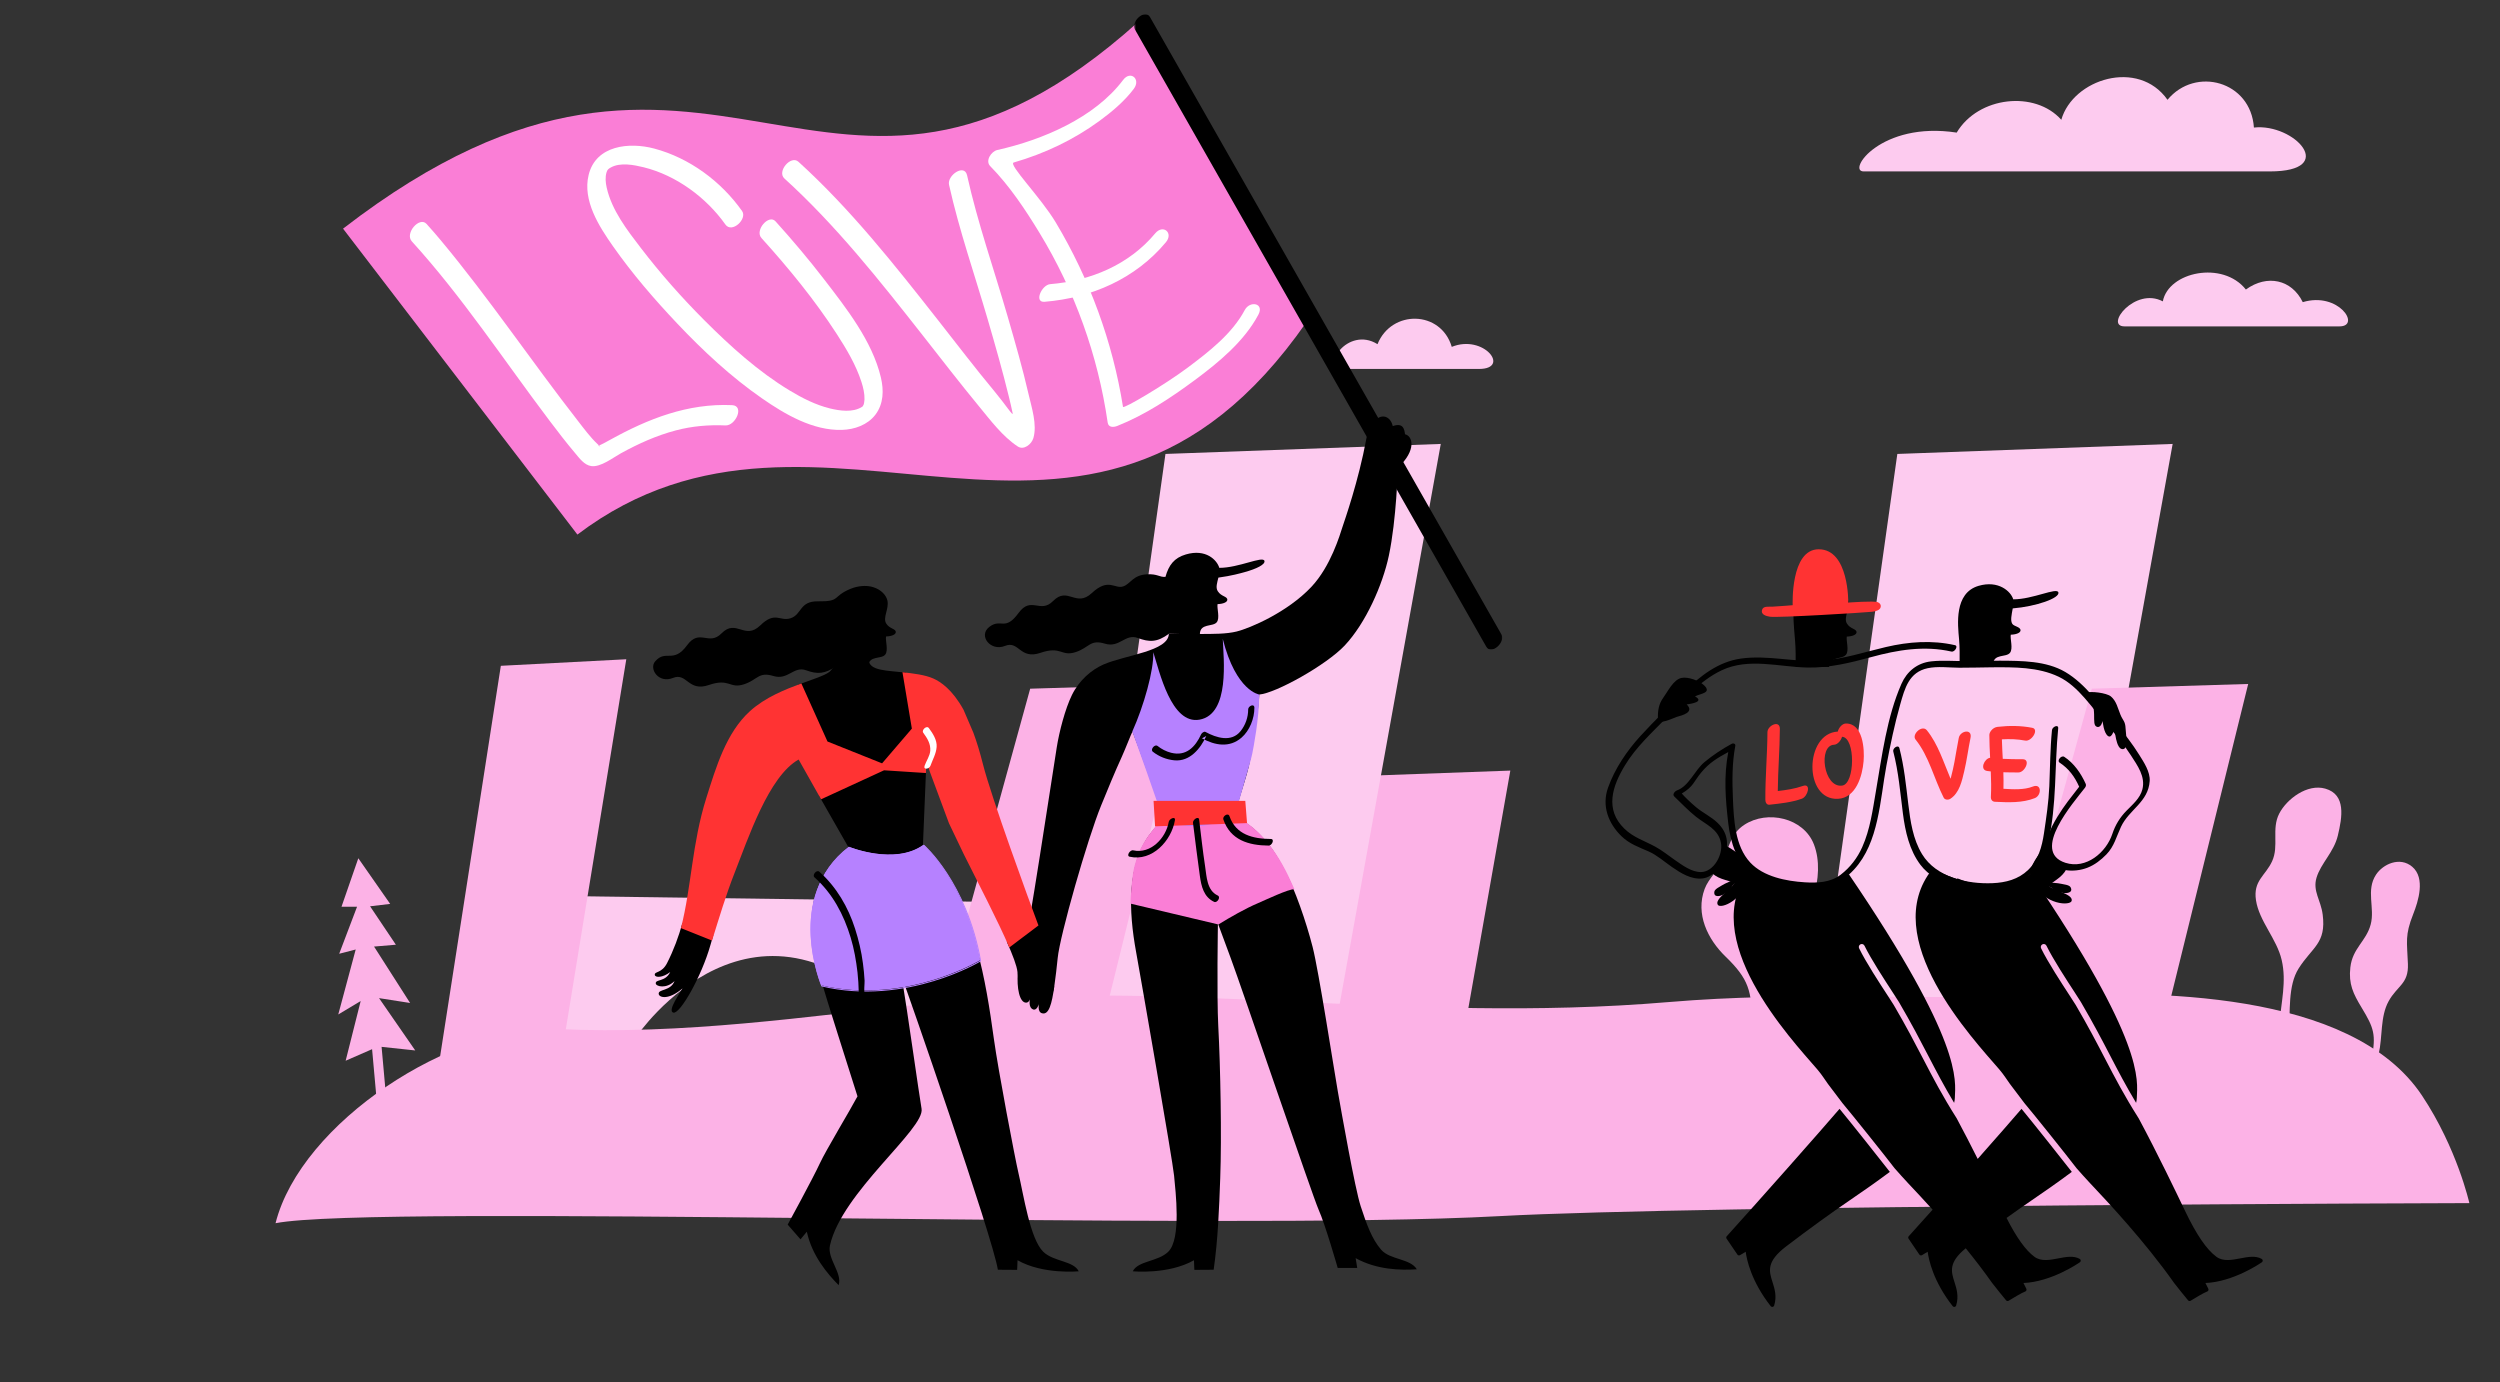 <svg viewBox="-115.8 63.833 1259.325 696.364" fill="none" xmlns="http://www.w3.org/2000/svg" xmlns:xlink="http://www.w3.org/1999/xlink" overflow="visible" width="1259.325px" height="696.364px"><rect x="-115.8" y="63.833" width="1259.325" height="696.364" fill="#333333" stroke="none"/><g id="Master/Scene/United"><g id="Background" transform="translate(29 47) scale(1 1)"><g id="Background/Pink"><g id="Group 31"><path id="Fill 1" fill-rule="evenodd" clip-rule="evenodd" d="M520 532L594.079 529.058L616 405L534.646 407.947L520 532Z" fill="#FCB2E6"/><g id="Group 30"><path id="Fill 2" fill-rule="evenodd" clip-rule="evenodd" d="M737.733 532.695C737.733 516.053 736.104 509.996 724.381 498.659C715.435 490.005 709.16 477.251 713.888 464.597C715.862 459.312 720.806 455.14 723.218 449.92C726.333 443.181 727.113 436.744 733.843 432.323C745.414 424.72 763.735 428.728 768.928 442.183C775.194 458.423 766.155 480.783 756.138 493.822C751.862 499.384 745.436 503.832 743.32 510.428C741.91 514.822 743.15 532.695 743.15 532.695" fill="#FCB2E6"/><path id="Fill 4" fill-rule="evenodd" clip-rule="evenodd" d="M136.872 540.011L176.02 538.706C176.02 538.706 236.201 449.662 313.123 536.317L351.225 536.137L345.786 471.034L137.74 468.173L136.872 540.011Z" fill="#FDCBEF"/><path id="Fill 6" fill-rule="evenodd" clip-rule="evenodd" d="M35.693 449.161L27.222 473.592L35.06 473.581L26.059 497.274L34.379 495.121L25.591 527.85L36.883 521.095L29.314 551.156L42.63 545.337L45.617 578.548L50.465 578.115L47.418 544.163L64.372 545.975L46.134 519.62L61.782 522.066L43.623 493.646L54.612 492.716L41.62 473.357L51.738 472.153L35.693 449.161Z" fill="#FCB2E6"/><path id="Fill 8" fill-rule="evenodd" clip-rule="evenodd" d="M998.518 103.183C1033.48 103.183 1010.89 78.818 990.562 81.088C989.018 57.678 961.051 50.154 947.037 67.103C932.333 46.239 899.389 56.6 893.541 77.182C880.389 62.331 851.776 65.278 840.842 83.627C802.592 77.743 785.38 103.183 793.982 103.183H998.518Z" fill="#FDCBEF"/><path id="Fill 10" fill-rule="evenodd" clip-rule="evenodd" d="M925.377 181.24C915.141 181.24 930.598 161.203 944.675 168.642C947.533 153.726 974.854 147.972 986.517 162.677C997.21 154.902 1009.61 157.616 1015.17 169.036C1033.21 163.597 1044.7 181.24 1033.67 181.24H925.377Z" fill="#FDCBEF"/><path id="Fill 12" fill-rule="evenodd" clip-rule="evenodd" d="M766.97 557.815L893.254 552.775L949.632 240.456L810.941 245.496L766.97 557.815Z" fill="#FDCBEF"/><path id="Fill 14" fill-rule="evenodd" clip-rule="evenodd" d="M398.302 557.815L524.586 552.775L580.962 240.456L442.274 245.496L398.302 557.815Z" fill="#FDCBEF"/><path id="Fill 16" fill-rule="evenodd" clip-rule="evenodd" d="M863.519 528.399L908.887 363.75L987.681 361.367L945.894 530.782L863.519 528.399Z" fill="#FCB2E6"/><path id="Fill 18" fill-rule="evenodd" clip-rule="evenodd" d="M328.769 528.399L374.137 363.75L452.931 361.367L411.144 530.782L328.769 528.399Z" fill="#FCB2E6"/><path id="Fill 20" fill-rule="evenodd" clip-rule="evenodd" d="M75.027 561.01L107.487 352.219L170.68 348.919L135.964 561.369L75.027 561.01Z" fill="#FCB2E6"/><path id="Fill 22" fill-rule="evenodd" clip-rule="evenodd" d="M1003.45 532.599C1004.24 521.516 1007.1 511.434 1004.55 500.409C1002.09 489.778 993.198 480.842 991.605 470.32C990.107 460.419 996.322 458.069 999.722 450.685C1003.31 442.904 999.3 434.461 1003.31 426.664C1007.08 419.335 1017.45 411.48 1026.55 414.098C1037.02 417.111 1035.07 428.385 1032.83 437.774C1030.84 446.067 1024.28 451.725 1022.11 458.928C1020.07 465.727 1024.26 470.129 1025.21 477.556C1027.07 492.122 1019.94 493.838 1013.07 504.718C1007.63 513.33 1008.9 526.487 1008.22 536.944" fill="#FCB2E6"/><path id="Fill 24" fill-rule="evenodd" clip-rule="evenodd" d="M1053.4 547.796C1055.47 539.055 1054.08 528.987 1058.46 521.11C1062.78 513.335 1068.52 512.454 1068.14 502.457C1067.71 491.095 1066.55 488.056 1070.8 477.32C1073.37 470.839 1077.05 459.132 1070.31 453.442C1064.07 448.156 1055.57 452.131 1052.1 457.384C1046.85 465.299 1051.62 474.174 1049.38 482.527C1047.11 491.032 1040.25 494.403 1039.14 504.129C1038.18 512.503 1040.6 517.439 1044.8 524.38C1051.02 534.667 1052.21 537.969 1049.82 550.318C1049.82 551.024 1050.63 550.19 1051.85 550.581" fill="#FCB2E6"/><path id="Fill 26" fill-rule="evenodd" clip-rule="evenodd" d="M600.183 202.686C616.379 202.686 602.578 185.015 586.498 191.56C581.009 173.068 556.154 172.71 549.091 190.205C534.023 180.797 519.65 202.686 532.654 202.686H600.183Z" fill="#FDCBEF"/><path id="Fill 28" fill-rule="evenodd" clip-rule="evenodd" d="M-6 633C6.776 582.365 82.874 532.633 136.009 535.183C198.936 538.208 261.501 528.915 322.515 522.354C443.789 509.315 562.514 532.863 695.746 521.605C761.367 516.064 818.991 520.836 885.554 518.234C937.21 516.209 1039.43 514.781 1075.29 568.771C1092.99 595.41 1099.09 622.875 1099.09 622.875C1099.09 622.875 711.359 623.895 610.291 629.446C470.533 637.126 43.537 623.252 -6 633" fill="#FCB2E6"/></g></g></g></g><g id="Master/Character/Couple Standing" transform="translate(-77 47) scale(1 1)"><g id="Master/Character/Couple Standing"><g id="Couple Pose" transform="translate(-35 38) scale(1 1)"><g id="Couple Pose/Raising Love Flag"><g id="Group 54"><path id="Fill 3" fill-rule="evenodd" clip-rule="evenodd" d="M503.346 453.179C506.364 459.96 508.436 465.439 508.721 468.368C509.213 473.438 511.771 473.078 512.462 478.107C513.4 484.919 527.7 470.164 525.973 464.946C525.309 462.94 522.067 453.867 517.802 441.856L503.346 453.179Z" fill="black"/><path id="Fill 5" fill-rule="evenodd" clip-rule="evenodd" d="M339.959 443.803C338.06 450.596 335.592 457.373 332.198 464.015C329.521 469.252 325.764 468.034 326.041 469.936C326.243 471.332 329.971 471.474 333.808 468.465C331.355 473.654 326.191 471.93 326.539 474.303C326.755 475.782 331.857 477.055 335.986 473.028C333.975 478.233 327.729 476.955 328.004 479.482C328.213 481.409 333.025 482.693 340.006 476.724C338.969 478.729 332.085 488.199 335.42 488.93C338.802 489.671 349.579 470.745 354.069 454.873C354.548 453.181 355.027 451.523 355.508 449.896L339.959 443.803Z" fill="black"/><path id="Fill 7" fill-rule="evenodd" clip-rule="evenodd" d="M417.009 310.138C417.009 313.035 416.23 315.252 413.901 317.357C411.032 319.441 404.437 321.384 398.165 323.745L399.567 326.69L416.567 370.69L412.234 376.356L408.74 379.617C416.034 392.458 423.432 405.354 423.432 405.354C409.528 417.854 398.508 432.268 409.846 472.521C413.367 485.022 422.514 513.021 428.143 531.09C424.863 537.335 412.151 558.403 409.18 564.854C405.684 572.442 392.975 595.711 392.975 595.711L399.44 603.12L402.625 599.292C405.238 611.32 412.883 620.367 418.647 626.206C420.666 620.254 412.805 612.825 414.268 606.22C420.18 579.521 462.19 547.433 460.422 537.354C459.207 530.43 453.26 487.931 450.408 470.855C452.387 475.433 496.666 603.24 498.848 618.438L508.569 618.506L508.768 613.647C521.572 620.958 539.586 619.226 539.586 619.226C536.947 613.855 526.865 614.438 521.697 609.354C515.061 602.825 511.848 580.854 509.18 569.521C507.533 562.523 499.039 518.089 496.848 502.187C492.848 473.187 487.119 437.104 466.77 411.496C464.604 408.77 462.944 407.191 461.119 404.354L462.626 367.992L459.234 364.356L454.567 324.69L452.634 317.662C443.288 316.574 433.837 316.848 433.837 311.138L417.009 310.138Z" fill="black"/><path id="Fill 9" fill-rule="evenodd" clip-rule="evenodd" d="M654.404 140.949C543.467 300.659 410.08 155.001 287.055 248.112L169 94.012C356.153 -50.381 412.845 130.645 569.715 -10.253" fill="#FA7ED6"/><path id="Fill 11" fill-rule="evenodd" clip-rule="evenodd" d="M423.682 405.354C423.682 405.354 446.828 414.853 461.37 404.354C461.37 404.354 482.725 422.855 489.912 462.521C489.912 462.521 452.578 485.188 409.911 475.188C409.911 475.188 391.028 430.604 423.682 405.354" fill="#B681FF"/><path id="Stroke 13 (Stroke)" fill-rule="evenodd" clip-rule="evenodd" d="M461.784 404.484L461.62 404.673C461.784 404.484 461.783 404.484 461.784 404.484L461.785 404.485L461.788 404.488L461.8 404.498L461.848 404.54C461.889 404.577 461.951 404.633 462.031 404.706C462.191 404.853 462.425 405.073 462.726 405.366C463.328 405.953 464.194 406.835 465.255 408.016C467.377 410.379 470.279 413.941 473.405 418.745C479.658 428.353 486.808 442.925 490.408 462.795L490.439 462.964L490.292 463.053L490.162 462.84C490.292 463.053 490.292 463.053 490.292 463.053L490.284 463.058L490.263 463.07C490.245 463.082 490.217 463.098 490.181 463.12C490.108 463.163 490 463.226 489.857 463.308C489.572 463.473 489.148 463.713 488.594 464.014C487.486 464.616 485.857 465.465 483.769 466.451C479.593 468.424 473.581 470.95 466.234 473.163C451.541 477.587 431.494 480.763 410.104 475.75L409.98 475.721L409.931 475.604L410.161 475.507C409.931 475.604 409.931 475.605 409.931 475.604L409.93 475.602L409.927 475.595L409.917 475.57C409.907 475.548 409.894 475.516 409.876 475.472C409.841 475.386 409.79 475.258 409.724 475.091C409.593 474.756 409.405 474.262 409.178 473.626C408.724 472.352 408.112 470.506 407.48 468.212C406.216 463.625 404.872 457.244 404.551 450.07C403.91 435.72 407.365 418.167 423.779 405.475L423.893 405.387L424.027 405.441L423.932 405.673C424.027 405.441 424.027 405.441 424.027 405.441L424.031 405.443L424.043 405.448L424.091 405.467C424.135 405.485 424.2 405.51 424.286 405.544C424.457 405.61 424.711 405.706 425.04 405.825C425.698 406.063 426.654 406.392 427.848 406.754C430.237 407.477 433.571 408.333 437.357 408.862C444.94 409.922 454.281 409.663 461.474 404.47L461.634 404.354L461.784 404.484ZM423.972 405.958C407.829 418.509 404.416 435.825 405.051 450.047C405.369 457.175 406.705 463.518 407.962 468.079C408.59 470.36 409.198 472.194 409.649 473.458C409.874 474.089 410.06 474.578 410.19 474.909C410.254 475.074 410.305 475.199 410.339 475.284C410.34 475.287 410.342 475.29 410.343 475.292C431.573 480.238 451.477 477.084 466.09 472.684C473.409 470.48 479.397 467.964 483.555 465.999C485.634 465.017 487.255 464.173 488.355 463.574C488.905 463.275 489.325 463.038 489.607 462.875C489.723 462.808 489.816 462.754 489.885 462.714C486.288 443.005 479.19 428.55 472.986 419.018C469.875 414.238 466.99 410.696 464.883 408.35C463.83 407.177 462.971 406.304 462.377 405.724C462.08 405.434 461.849 405.218 461.692 405.074C461.659 405.044 461.629 405.016 461.603 404.992C454.276 410.185 444.858 410.415 437.288 409.357C433.47 408.824 430.109 407.961 427.703 407.232C426.5 406.867 425.535 406.536 424.87 406.295C424.537 406.175 424.28 406.078 424.105 406.01C424.054 405.99 424.009 405.973 423.972 405.958Z" fill="#B681FF"/><path id="Fill 15" fill-rule="evenodd" clip-rule="evenodd" d="M566.662 347.354C569.857 355.523 579.838 382.197 581.953 390.772C580.129 393.609 578.471 395.188 576.303 397.915C563.464 414.071 564.795 438.103 568.466 458.252C570.613 470.04 586.966 563.863 587.618 571.022C588.341 578.969 591.34 602.825 584.703 609.354C579.537 614.438 569.453 613.855 566.814 619.226C566.814 619.226 584.828 620.958 597.635 613.647L597.832 618.506L607.555 618.438C609.734 603.24 610.299 587.736 610.869 572.274C611.642 551.305 610.98 516.502 609.877 495.631C609.096 480.862 609.703 444.022 609.703 444.022C609.703 444.022 611.984 450.333 616.203 461.606C621.303 475.23 657.49 581.635 660.398 588.115C663.818 595.738 670.037 617.521 670.037 617.521H679.869L679.078 612.604C689.859 618.541 701.703 618.729 709.892 618.226C706.734 612.791 696.4 613.485 691.953 608.385C687.203 602.937 684.537 595.354 681.611 586.412C678.742 577.64 671.881 538.766 670.111 528.687C668.113 517.294 660.5 467.907 657.408 455.854C654.075 442.854 648.506 426.889 643.455 417.439C639.191 409.459 635.764 403.787 629.203 397.606C624.869 393.523 618.654 390.082 618.203 389.94C618.808 384.493 624.658 369.714 625.943 361.523C626.789 356.141 630.537 334.647 630.537 328.688C638.859 328.018 664.316 313.818 673.537 304.021C684.203 292.688 692.693 273.408 695.795 258.779C699.703 240.354 700.328 214.497 700.328 214.497C709.869 205.605 707.869 198.438 703.943 197.577C703.619 195.105 703.119 191.605 697.773 193.468C696.537 187.855 690.754 186.254 686.855 193.442C685.6 195.756 685.037 196.742 684.471 199.821C680.537 221.187 673.514 241.005 672.537 244.003C671.09 248.442 666.537 264.02 656.869 274.354C644.713 287.35 625.553 295.361 619.203 296.928C613.797 298.262 607.164 298.144 601.537 298.188L584.976 298.008C584.976 306.948 562.933 308.745 551.953 313.604C546.139 316.177 539.902 321.355 536.203 328.855C532.758 335.841 529.767 347.439 528.537 355.188C525.916 371.68 513.865 451.531 511.744 457.939C510.017 463.158 508.428 467.359 509.037 471.625C510.027 478.565 513.287 481.354 515.537 479.188C516.037 481.5 518.912 483.063 520.599 481.25C522.599 483.75 526.349 482.438 527.287 475.625C527.978 470.597 528.504 466.431 528.996 461.362C530.09 450.112 543.971 401.448 550.887 384.542C554.215 376.409 557.609 368.085 561.31 359.99C563.039 356.209 566.254 347.856 566.662 347.354" fill="black"/><path id="Fill 17" fill-rule="evenodd" clip-rule="evenodd" d="M577.141 307.354C580.237 317.013 586.164 343.881 600.409 341.354C615.909 338.604 612.516 310.417 612.141 300.667C618.829 327.104 630.537 328.688 630.537 328.688C630.454 341.104 627.547 355.748 627.016 358.417C626.059 363.238 619.93 382.897 618.161 390.478C609.936 393.934 599.483 397.634 590.377 395.209C587.795 394.521 583.469 392.999 581.703 391.022C580.704 386.522 566.578 347.312 566.578 347.312C572.348 334.521 577.489 316.402 577.141 307.354" fill="#B681FF"/><path id="Fill 19" fill-rule="evenodd" clip-rule="evenodd" d="M527.264 475.771C526.055 484.396 524.588 490.285 521.055 489.23C518.68 488.521 519.555 484.604 519.555 484.604C519.555 484.604 518.496 488.084 516.598 487.313C514.032 486.272 515.014 482.146 515.014 482.146C515.014 482.146 514.526 483.823 513.18 483.896C509.741 484.084 508.264 476.313 508.93 468.813" fill="black"/><path id="Fill 21" fill-rule="evenodd" clip-rule="evenodd" d="M609.953 444.522C615.703 440.939 623.836 436.333 629.76 433.84C633.021 432.468 645.478 426.485 648.24 426.771C645.287 420.273 636.619 398.523 618.287 389.855C603.869 396.689 592.037 396.189 581.766 391.084C569.787 404.356 569.019 410.606 567.771 414.772C566.496 419.032 565.568 431.873 565.691 434.022L609.953 444.522Z" fill="#FA7ED6"/><path id="Fill 23" fill-rule="evenodd" clip-rule="evenodd" d="M339.215 446.354C344.631 425.078 344.71 403.864 352.035 380.663C356.885 365.307 361.992 347.924 373.967 337.073C381.683 330.082 391.686 326.143 399.873 323.108L413.029 352.354L440.529 363.354L455.529 345.854L450.796 317.453C456.316 318.077 462.098 318.741 466.324 320.612C469.924 322.205 475.879 326.084 481.553 336.355L486.522 347.933C488.188 352.446 489.817 357.705 491.361 363.854C495.43 380.049 514.439 432.141 519.3 445.023L504.621 456.095C499.098 443.163 489.141 424.068 481.635 409.029L474.221 393.521L464.708 367.904C463.69 365.019 462.977 362.999 462.846 362.69L462.617 368.229L441.529 366.854L409.791 381.464C405.647 374.175 401.42 366.703 398.49 361.427C383.403 369.856 373.07 401.188 366.014 419.104C362.19 428.816 358.432 441.146 354.881 452.618L339.215 446.354Z" fill="#FF3333"/><path id="Fill 25" fill-rule="evenodd" clip-rule="evenodd" d="M578.036 395.078L624.368 393.453L623.494 382.265H577.286L578.036 395.078Z" fill="#FF3333"/><path id="Fill 27" fill-rule="evenodd" clip-rule="evenodd" d="M584.914 392.87C583.556 400.868 575.888 409.161 567.04 407.174C565.402 406.806 563.44 409.986 565.251 410.392C576.608 412.943 586.298 402.293 588.041 392.032C588.423 389.779 585.19 391.245 584.914 392.87" fill="black"/><path id="Fill 29" fill-rule="evenodd" clip-rule="evenodd" d="M612.43 391.597C615.983 401.995 625.138 404.711 635.279 404.783C636.919 404.794 638.441 401.465 636.345 401.451C627.428 401.387 618.721 399.319 615.526 389.968C614.84 387.96 611.899 390.042 612.43 391.597" fill="black"/><path id="Fill 31" fill-rule="evenodd" clip-rule="evenodd" d="M406.488 420.792C415.592 428.867 421.233 439.586 424.715 451.122C426.437 456.833 427.467 462.742 428.148 468.659C428.519 471.884 428.69 475.131 428.767 478.375C428.8 479.731 428.329 481.391 429.365 482.433C430.312 483.387 431.758 481.804 432.047 481C432.136 480.817 432.226 480.636 432.316 480.453C433.553 478.307 430.763 477.808 429.736 479.59C429.468 480.055 429.274 480.488 429.093 480.993C429.987 480.516 430.882 480.038 431.775 479.561C431.264 479.046 431.778 474.008 431.721 472.849C431.577 469.921 431.261 467.004 430.886 464.097C430.122 458.166 428.745 452.329 426.923 446.639C423.42 435.704 417.529 425.574 408.898 417.919C407.58 416.75 405.16 419.613 406.488 420.792" fill="black"/><path id="Fill 33" fill-rule="evenodd" clip-rule="evenodd" d="M461.262 347.933C463.276 350.692 465.067 353.481 464.801 357.041C464.61 359.605 462.822 362.114 461.965 364.518C461.14 366.836 464.311 366.231 464.918 364.526C466.057 361.326 467.752 358.549 468.01 355.096C468.272 351.587 466.078 348.293 464.121 345.611C462.982 344.049 460.283 346.592 461.262 347.933" fill="white"/><path id="Fill 35" fill-rule="evenodd" clip-rule="evenodd" d="M624.941 336.181C624.957 340.143 623.586 344.047 621.111 347.138C616.501 352.893 608.893 350.513 603.45 347.528C602.695 347.114 601.549 348.087 601.265 348.705C598.275 355.212 593.63 359.913 586.126 358.025C583.691 357.411 581.259 356.17 579.298 354.599C577.914 353.49 575.512 356.369 576.888 357.472C579.97 359.942 583.849 361.46 587.76 361.83C595.565 362.57 600.925 355.92 603.845 349.569C603.117 349.961 602.388 350.354 601.661 350.746C608.227 354.348 615.526 355.644 621.57 350.426C625.706 346.856 628.088 340.741 628.068 335.343C628.058 333.024 624.935 334.483 624.941 336.181" fill="black"/><path id="Fill 37" fill-rule="evenodd" clip-rule="evenodd" d="M597.144 393.337C598.238 402.232 599.372 411.107 600.595 419.983C601.326 425.28 602.56 430.689 607.797 433.132C609.306 433.836 611.337 430.73 609.586 429.913C604.119 427.362 604.032 420.397 603.242 415.208C602.053 407.397 601.205 399.549 600.24 391.708C599.987 389.651 596.945 391.719 597.144 393.337" fill="black"/><g id="Group 41"><mask id="mask02111b372-74d1-4261-bd22-64e9dfe83836" mask-type="alpha" maskUnits="userSpaceOnUse" x="567" y="-14" width="186" height="321" fill="#ffffff"><path id="Clip 40" fill-rule="evenodd" clip-rule="evenodd" d="M567.466 -14H752.92V306.048H567.466V-14Z" fill="#ffffff"/></mask><g mask="url(#mask02111b372-74d1-4261-bd22-64e9dfe83836)"><path id="Fill 39" fill-rule="evenodd" clip-rule="evenodd" d="M752.508 298.403C734.052 265.981 715.596 233.558 697.139 201.135C666.154 146.705 635.171 92.274 604.187 37.843L575.502 -12.546C572.984 -16.971 565.662 -10.25 567.879 -6.355C586.335 26.068 604.791 58.49 623.248 90.913C654.233 145.343 685.216 199.774 716.2 254.205C725.762 271.001 735.323 287.798 744.885 304.594C747.404 309.019 754.725 302.298 752.508 298.403" fill="black"/></g></g><path id="Fill 42" fill-rule="evenodd" clip-rule="evenodd" d="M203.659 100.427C229.157 128.469 250.221 160.592 273.043 190.778C277.186 196.259 281.374 201.717 285.807 206.968C287.968 209.528 290.487 213.117 294.043 213.614C298.776 214.276 305.048 209.33 308.9 207.209C317.753 202.336 326.862 198.225 336.655 195.633C344.832 193.467 353.231 192.758 361.665 193.133C366.704 193.356 371.39 183.201 364.936 182.914C342.577 181.92 322.651 189.791 303.46 200.423C301.464 201.529 298.822 202.993 297.556 203.384C297.125 203.518 297.996 203.365 298.757 203.816C298.179 203.473 297.678 202.979 297.191 202.522C293.54 199.088 290.492 194.916 287.42 190.978C263.944 160.893 242.638 129.134 218.176 99.811C215.856 97.032 213.485 94.296 211.05 91.617C207.502 87.715 199.973 96.374 203.659 100.427" fill="white"/><path id="Fill 44" fill-rule="evenodd" clip-rule="evenodd" d="M498.594 54.39C495.508 55.08 492.371 59.838 495.003 62.519C504.721 72.42 512.67 84.379 519.849 96.168C537.604 125.323 549.285 157.919 554.172 191.694C554.545 194.273 557.17 194.122 558.993 193.398C573.003 187.833 585.966 179.256 598.027 170.322C610.055 161.414 622.963 150.776 630.091 137.328C633.177 131.506 625.8 130.143 623.212 135.025C616.898 146.937 605.136 156.01 594.565 163.947C583.226 172.461 562.076 184.974 561.887 183.788C556.669 150.999 545.069 119.427 528.043 90.921C520.473 78.25 503.875 61.544 506.848 60.687C522.318 56.225 536.938 49.309 550.001 39.76C556.244 35.197 562.629 29.829 567.313 23.606C571.002 18.707 565.698 14.129 561.952 19.106C547.57 38.21 521.316 49.311 498.594 54.39Z" fill="white"/><path id="Fill 46" fill-rule="evenodd" clip-rule="evenodd" d="M461.123 147.922C470.507 159.866 479.776 171.904 489.438 183.626C495.197 190.612 501.216 198.681 508.871 203.734C511.969 205.781 515.844 202.559 516.737 199.532C518.737 192.747 515.854 184.072 514.337 177.475C511.316 164.351 507.577 151.386 503.84 138.453C496.995 114.768 488.694 91.216 483.34 67.132C482 61.1 473.212 67.201 474.258 71.911C479.361 94.868 487.219 117.339 493.792 139.902C497.554 152.823 501.258 165.774 504.446 178.85C505.101 181.536 505.73 184.231 506.298 186.938C506.728 188.987 502.773 182.732 497.187 176.019C487.385 164.239 478.09 152.035 468.624 139.986C446.798 112.205 424.614 84.125 398.389 60.308C394.571 56.841 387.46 65.23 391.319 68.735C417.391 92.413 439.425 120.305 461.123 147.922Z" fill="white"/><path id="Fill 48" fill-rule="evenodd" clip-rule="evenodd" d="M369.993 85.117C359.411 70.168 343.514 58.392 325.712 53.659C313.221 50.338 296.366 51.97 292.718 66.925C289.563 79.849 297.932 92.834 305.028 102.94C314.735 116.766 325.865 129.672 337.468 141.929C350.469 155.665 364.482 168.697 380.044 179.5C391.621 187.537 405.714 195.813 420.307 195.383C426.639 195.197 433.219 192.907 437.161 187.73C441.317 182.273 441.446 175.405 439.927 168.972C435.608 150.685 422.47 134.017 411.252 119.446C403.522 109.405 395.325 99.712 386.835 90.308C383.458 86.568 376.253 94.846 379.764 98.735C393.507 113.955 406.606 129.92 417.756 147.157C422.614 154.666 427.386 162.683 430.14 171.243C431.05 174.068 431.768 177.105 431.669 180.086C431.646 180.757 431.382 182.332 431.325 182.46C430.817 183.615 430.8 183.532 430.282 183.86C425.761 186.719 419.17 185.772 414.296 184.579C407.093 182.817 400.31 179.363 393.999 175.552C378.109 165.954 364.071 153.231 351 140.15C339.595 128.736 328.856 116.589 319.042 103.78C312.065 94.675 304.389 84.784 301.813 73.372C301.246 70.854 300.985 68.156 301.728 65.653C302.128 64.309 302.673 63.851 304.009 63.13C308.761 60.566 315.536 61.88 320.462 63.1C336.807 67.149 351.948 78.282 361.606 91.927C364.881 96.553 372.812 89.1 369.993 85.117" fill="white"/><path id="Fill 50" fill-rule="evenodd" clip-rule="evenodd" d="M522.378 130.856C545.964 128.913 568.137 119.275 583.482 100.88C587.443 96.129 582.085 91.626 578.118 96.38C564.898 112.231 545.507 120.299 525.222 121.97C520.909 122.326 516.909 131.307 522.378 130.856" fill="white"/><path id="Fill 52" fill-rule="evenodd" clip-rule="evenodd" d="M494.557 294.617C500.514 290.053 502.341 297.107 509.305 287.576C515.639 278.908 520.199 288.168 526.68 281.576C534.096 274.035 538.18 285.076 546.18 277.576C554.633 269.652 557.723 275.732 562.055 274.201C565.766 272.888 566.889 268.449 574.055 268.117C579.385 267.87 580.161 269.621 583.27 269.431C584.942 263.48 587.648 259.856 593.555 258.117C603.607 255.158 609.223 260.896 610.396 264.873C620.223 264.896 632.348 258.73 633.128 261.355C633.663 263.15 629.239 265.357 623.052 267.06C621.188 267.574 616.505 268.909 609.934 269.79C609.331 272.355 608.457 274.76 609.606 276.607C611.361 279.435 614.474 279.146 614.438 280.98C614.417 282.006 612.827 283.021 609.517 283.148C609.146 285.32 610.785 290.148 609.137 292.25C607.149 294.791 600.598 292.544 600.598 298.461L585.066 298.049C579.043 302.525 575.046 302.322 569.305 300.201C563.001 297.871 560.18 305.326 552.805 303.076C545.245 300.769 544.993 305.041 538.055 307.314C530.679 309.73 530.876 304.053 520.305 307.689C509.887 311.273 509.509 301.328 502.471 304.189C495.172 307.156 488.805 299.023 494.557 294.617" fill="black"/></g></g></g><g id="Head" transform="translate(272 280) scale(1 1)"><g id="Head/Long Wavy 1"><path id="Fill 5" fill-rule="evenodd" clip-rule="evenodd" d="M19.223 69.989C24.638 63.739 28.34 71.395 35.304 61.864C41.638 53.196 46.198 62.456 52.679 55.864C60.095 48.323 64.32 59.509 72.179 51.864C79.763 44.489 82.001 50.077 87.513 48.239C93.138 46.364 91.888 39.614 101.179 39.739C113.013 39.898 108.072 37.411 117.696 33.411L117.691 33.422C118.197 33.207 118.72 33.007 119.284 32.841C123.146 31.704 126.402 31.807 129.007 32.588C133.183 33.838 135.673 36.837 136.218 39.331C137.134 43.53 133.759 47.936 135.603 50.905C137.359 53.733 140.472 53.444 140.437 55.278C140.415 56.303 138.825 57.319 135.515 57.446C135.144 59.618 136.783 64.446 135.136 66.548C133.147 69.089 126.888 66.821 126.597 72.346H110.48C104.782 76.405 100.855 76.54 95.304 74.489C89 72.159 86.179 79.614 78.804 77.364C71.243 75.057 70.909 79.258 63.97 81.531C56.595 83.947 56.792 78.269 46.22 81.906C35.804 85.49 35.259 75.461 28.222 78.322C20.922 81.289 15.986 73.725 19.223 69.989" fill="black"/></g></g></g></g><g id="Master/Character/Couple Standing" transform="translate(407 47) scale(1 1)"><g id="Master/Character/Couple Standing"><g id="Couple Pose" transform="translate(-35 38) scale(1 1)"><g id="Couple Pose/Love 1"><g id="Group 370"><g id="Group 165"><path id="Fill 133" fill-rule="evenodd" clip-rule="evenodd" d="M559.835 612.988C556.755 611.224 552.823 611.984 549.021 612.718C544.774 613.537 540.386 614.384 537.021 611.924C532.605 608.691 527.988 602.261 522.96 592.345C527.355 589.189 531.586 586.22 535.677 583.431C541.863 579.213 548.927 574.32 555.837 569.138C551.972 564.139 535.701 543.656 530.497 537.384C526.804 541.726 518.16 551.586 508.42 562.609C505.067 555.922 501.44 548.861 497.861 542.201C490.521 530.605 485.885 521.694 480.986 512.272C476.849 504.314 472.57 496.086 466.157 485.112C465.72 484.365 464.584 482.624 463.145 480.421C459.004 474.077 452.072 463.461 448.688 456.514C448.325 455.769 448.635 454.872 449.379 454.509C450.124 454.148 451.022 454.455 451.385 455.2C454.687 461.978 461.554 472.496 465.657 478.781C467.176 481.106 468.272 482.787 468.747 483.598C475.198 494.636 479.494 502.898 483.648 510.888C487.601 518.491 491.382 525.759 496.555 534.372C496.758 533.514 496.891 532.673 496.916 531.855C497.194 522.947 501.294 504.189 443.452 419.105C443.452 419.105 439.381 421.915 432.648 423.557C432.613 423.491 432.575 423.421 432.541 423.355C425.08 425.002 418.022 424.495 411.973 423.179C410.211 422.69 408.405 422.076 406.557 421.301C406.469 421.415 406.393 421.534 406.307 421.649C400.483 419.776 396.121 417.465 394.041 416.48C366.041 450.98 414.749 502.523 427.571 517.447C429.88 520.136 431.495 522.758 432.948 524.777C434.107 526.312 435.271 527.845 436.419 529.369C437.723 531.095 439.018 532.808 440.31 534.515C444.819 539.843 462.124 561.468 466.568 567.326C466.57 567.325 466.572 567.324 466.574 567.322C468.793 569.852 471.063 572.374 473.407 574.888C473.839 575.349 474.38 575.925 475.019 576.603C477.43 579.166 481.202 583.176 485.711 588.176C481.036 593.409 476.854 598.066 473.685 601.558C473.374 601.9 473.339 602.41 473.599 602.793L479.036 610.793C479.333 611.232 479.923 611.361 480.379 611.088L483.222 609.375C483.751 613.404 486.04 624.312 495.826 636.785C496.018 637.029 496.31 637.168 496.612 637.168C496.673 637.168 496.734 637.162 496.796 637.152C497.161 637.084 497.46 636.818 497.569 636.461C499.003 631.787 497.792 627.986 496.724 624.633C495.051 619.384 493.604 614.815 502.405 607.627C506.934 613.208 511.501 619.137 515.739 625.15C516.743 626.576 522.478 633.539 522.722 633.836C523.04 634.222 523.595 634.314 524.021 634.049C525.798 632.943 530.761 629.957 532.356 629.41C532.628 629.316 532.847 629.109 532.956 628.842C533.064 628.574 533.054 628.273 532.925 628.015L531.476 625.117C545.499 624.584 559.306 615.095 559.907 614.677C560.189 614.48 560.351 614.154 560.337 613.812C560.321 613.47 560.132 613.158 559.835 612.988" fill="black"/><path id="Fill 135" fill-rule="evenodd" clip-rule="evenodd" d="M438.831 537.385C430.398 547.298 396.144 585.988 382.018 601.558C381.708 601.9 381.673 602.409 381.933 602.792L387.37 610.792C387.667 611.232 388.257 611.361 388.712 611.087L391.556 609.374C392.085 613.404 394.374 624.312 404.159 636.784C404.351 637.029 404.643 637.167 404.946 637.167C405.007 637.167 405.067 637.161 405.13 637.152C405.495 637.083 405.794 636.818 405.903 636.46C407.337 631.786 406.126 627.986 405.058 624.632C403.306 619.134 401.792 614.386 412.052 606.589C423.833 597.636 434.286 590.06 444.011 583.431C450.197 579.212 457.261 574.32 464.17 569.138C460.306 564.14 444.035 543.656 438.831 537.385" fill="black"/><path id="Fill 137" fill-rule="evenodd" clip-rule="evenodd" d="M651.501 612.988C648.422 611.224 644.489 611.984 640.687 612.718C636.441 613.537 632.052 614.384 628.688 611.924C623.78 608.332 618.628 600.808 612.937 588.924C608.79 580.265 598.995 559.816 589.537 542.216C582.191 530.611 577.553 521.697 572.652 512.271C568.515 504.313 564.236 496.086 557.823 485.112C557.386 484.363 556.246 482.618 554.804 480.409C550.664 474.068 543.736 463.457 540.354 456.514C539.991 455.769 540.301 454.872 541.045 454.509C541.79 454.148 542.688 454.455 543.051 455.2C546.351 461.973 553.215 472.487 557.315 478.768C558.838 481.1 559.938 482.785 560.413 483.598C566.864 494.635 571.16 502.897 575.314 510.886C579.267 518.49 583.048 525.758 588.222 534.372C588.425 533.514 588.558 532.673 588.583 531.855C588.861 522.947 592.961 504.189 535.118 419.105C535.118 419.105 531.048 421.915 524.315 423.557C524.28 423.491 524.242 423.421 524.208 423.355C516.747 425.002 509.689 424.495 503.64 423.179C501.878 422.69 500.071 422.076 498.224 421.301C498.136 421.415 498.06 421.534 497.974 421.649C492.15 419.776 487.788 417.465 485.708 416.48C457.708 450.98 506.416 502.523 519.237 517.447C521.547 520.136 523.162 522.758 524.614 524.777C525.774 526.312 526.937 527.845 528.085 529.369C529.386 531.092 530.678 532.801 531.967 534.505C536.463 539.814 553.788 561.465 558.235 567.326C558.237 567.325 558.239 567.324 558.241 567.322C560.459 569.852 562.729 572.374 565.074 574.888C565.505 575.349 566.046 575.925 566.685 576.603C573.772 584.136 592.603 604.148 607.405 625.15C608.409 626.576 614.144 633.539 614.388 633.836C614.706 634.222 615.261 634.314 615.688 634.049C617.465 632.943 622.427 629.957 624.022 629.41C624.294 629.316 624.514 629.109 624.622 628.842C624.731 628.574 624.721 628.273 624.592 628.015L623.142 625.117C637.165 624.584 650.972 615.095 651.574 614.677C651.856 614.48 652.018 614.154 652.003 613.812C651.987 613.47 651.798 613.158 651.501 612.988" fill="black"/><path id="Fill 139" fill-rule="evenodd" clip-rule="evenodd" d="M562.924 327.775C565.292 326.89 573.333 327.824 575.511 329.648C578.381 332.05 578.978 335.627 580.371 338.947C581.587 341.843 582.786 342.123 582.921 345.771C583.034 348.775 584.46 355.732 581.718 356.189C577.93 356.822 577.385 345.523 577.385 345.523C577.385 345.523 576.234 350.841 574.218 349.689C571.885 348.357 571.343 342.023 571.343 342.023C571.343 342.023 570.665 345.484 568.632 344.992C564.968 344.105 570.01 334.898 562.924 327.775" fill="black"/><path id="Fill 141" fill-rule="evenodd" clip-rule="evenodd" d="M380.835 404.417C391.323 410.097 394.087 415.116 393.301 419.23C390.758 432.546 378.944 436.782 377.539 434.655C375.59 431.706 384.282 426.892 385.968 423.532C382.581 422.22 375.855 421.429 373.926 417.355C373.926 417.355 376.87 415.8 378.268 412.901C379.326 410.702 380.835 404.417 380.835 404.417" fill="black"/><path id="Fill 143" fill-rule="evenodd" clip-rule="evenodd" d="M384.792 425.171C383.956 427.302 381.667 428.648 379.99 429.601C379.075 430.118 375.266 431.278 375.771 427.999C375.986 426.608 378.712 425.427 379.646 424.79C380.268 424.366 387.353 420.554 387.413 422.456" fill="black"/><path id="Fill 145" fill-rule="evenodd" clip-rule="evenodd" d="M544.985 402.675C534.781 412.999 533.453 419.382 535.759 423.335C542.594 435.042 555.144 435.101 555.759 432.628C556.615 429.198 546.816 427.554 544.107 424.948C546.863 422.583 552.942 419.595 553.403 415.113C553.403 415.113 550.109 414.628 547.827 412.359C546.095 410.638 543.679 408.605 544.985 402.675" fill="black"/><path id="Fill 147" fill-rule="evenodd" clip-rule="evenodd" d="M545.761 426.103C547.26 427.833 549.865 428.339 551.766 428.679C552.802 428.863 556.779 428.687 555.208 425.765C554.544 424.523 551.58 424.318 550.487 424.029C549.761 423.837 541.811 422.603 542.386 424.416" fill="black"/><path id="Fill 149" fill-rule="evenodd" clip-rule="evenodd" d="M347.36 340.99C347.172 337.004 347.764 333.428 349.985 330.377C352.288 327.213 355.1 321.242 359.141 320.338C362.504 319.586 368.24 321.728 370.658 324.09C374.686 328.025 368.458 328.207 366.028 329.633C371.026 332.412 363.77 333.379 361.836 333.679C365.912 337.635 359.591 339.178 356.859 339.943C355.308 340.375 347.524 344.457 347.36 340.99" fill="black"/><path id="Fill 151" fill-rule="evenodd" clip-rule="evenodd" d="M420.382 374.73C416.269 376.182 412.025 376.797 407.727 377.295C407.817 366.847 408.712 356.423 408.767 345.972C408.792 341.335 402.532 344.257 402.515 347.65C402.454 359.011 401.389 370.337 401.46 381.701C401.467 382.873 402.038 384.359 403.52 384.195C409.031 383.584 414.558 383.037 419.818 381.179C422.928 380.082 424.694 373.209 420.382 374.73" fill="#FF3333"/><path id="Fill 153" fill-rule="evenodd" clip-rule="evenodd" d="M440.167 374.56C430.696 375.859 427.999 354.296 436.047 353.99C437.871 353.919 439.617 351.798 440.08 349.966C446.92 350.31 446.688 373.665 440.167 374.56M442.024 343.285C440.156 343.308 438.372 345.488 437.954 347.348C421.105 348.297 420.713 382.083 438.034 381.224C447.158 380.773 450.323 369.706 450.949 362.287C451.462 356.216 450.649 343.175 442.024 343.285" fill="#FF3333"/><path id="Fill 155" fill-rule="evenodd" clip-rule="evenodd" d="M498.899 350.513C498.062 354.55 497.476 358.638 496.711 362.689C496.22 365.284 495.636 367.857 494.961 370.409C494.899 370.645 494.824 370.876 494.757 371.11C491.212 362.786 488.471 353.691 482.837 346.714C480.403 343.701 475.052 348.798 477.119 351.357C483.877 359.724 486.466 371.144 491.282 380.618C491.894 381.822 493.639 381.868 494.661 381.202C499.225 378.23 500.466 372.281 501.648 367.306C502.966 361.759 503.65 356.101 504.805 350.527C505.799 345.728 499.653 346.878 498.899 350.513" fill="#FF3333"/><path id="Fill 157" fill-rule="evenodd" clip-rule="evenodd" d="M536.182 375.048C531.781 376.801 526.261 376.452 521.397 376.166C521.475 373.391 521.447 370.617 521.353 367.845C523.891 367.929 526.435 367.936 528.961 367.941C532.242 367.944 535.283 361.282 531.094 361.277C527.758 361.271 524.395 361.262 521.049 361.072C520.877 357.803 520.699 354.533 520.608 351.261C524.526 351.032 528.492 351.142 532.317 351.886C535.605 352.525 539.507 346.15 535.897 345.448C530.156 344.331 524.288 344.306 518.489 344.964C517.19 345.111 516.049 345.784 515.272 346.785C515.268 346.79 515.264 346.796 515.259 346.802C515.188 346.894 515.115 346.984 515.049 347.082C514.595 347.698 514.295 348.402 514.296 349.134C514.303 352.939 514.484 356.74 514.682 360.54C511.701 360.948 509.293 366.652 513.209 367.198C513.812 367.282 514.416 367.355 515.021 367.42C515.204 371.685 515.296 375.95 515.067 380.22C514.994 381.575 515.704 382.648 517.126 382.714C523.817 383.028 530.893 383.382 537.221 380.862C540.67 379.489 540.735 373.236 536.182 375.048" fill="#FF3333"/><path id="Fill 159" fill-rule="evenodd" clip-rule="evenodd" d="M559.538 375.134C555.405 380.482 552.048 384.547 548.532 390.345C545.06 396.074 541.001 403.957 543.803 410.705C546.969 418.332 557.276 418.426 563.673 415.939C567.386 414.498 570.515 412.051 573.268 409.222C577.196 405.185 578.301 400.211 580.613 395.299C584.721 386.574 594.361 382.894 595.064 372.271C595.37 367.631 592.129 362.799 589.8 359.078C586.288 353.47 582.343 348.287 577.987 343.312C570.213 334.435 562.862 323.386 552.53 317.326C542.874 311.662 530.519 311.72 519.679 311.644C514.007 311.605 508.336 311.776 502.665 311.844C496.782 311.914 490.83 311.335 484.971 311.985C477.989 312.76 472.763 317.051 470.012 323.312C462.661 340.047 460.197 359.625 457.13 377.512C455.496 387.039 454.244 396.627 450.266 405.539C447.82 411.019 444.202 415.758 439.446 419.422C434.241 423.431 427.572 423.668 421.281 423.273C411.909 422.683 400.504 420.459 393.86 413.326C386.16 405.062 385.579 391.845 385.125 381.217C384.744 372.316 384.663 363.336 386.321 354.553C386.53 353.439 385.296 353.082 384.497 353.517C379.709 356.123 375.1 359.172 370.898 362.64C365.841 366.816 363.022 374.803 356.926 376.994C355.887 377.367 354.475 378.994 355.579 380.043C359.237 383.515 362.633 387.17 366.606 390.308C371.591 394.248 377.86 396.494 379.113 403.484C380.164 409.345 375.488 417.988 369.11 418.117C364.323 418.213 359.562 414.595 355.839 412.015C352.575 409.754 349.456 407.205 345.959 405.301C340.515 402.336 335.074 400.742 330.465 396.283C320.432 386.574 324.405 374.789 330.703 364.412C336.396 355.035 344.075 348.144 351.62 340.387C360.172 331.592 368.145 321.842 379.456 316.486C393.099 310.027 408.435 314.832 422.698 315.097C433.671 315.302 444.238 312.716 454.74 309.846C468.03 306.217 481.529 303.935 495.196 307.049C496.833 307.421 498.797 304.242 496.986 303.83C485.404 301.192 473.642 302.078 462.16 304.767C451.37 307.293 441.012 310.79 429.876 311.6C416.155 312.599 402.814 308.648 389.085 310.588C377.765 312.185 368.682 319.297 360.765 327.082C353.312 334.412 345.618 341.832 338.573 349.541C331.723 357.037 325.617 366.031 322.209 375.637C318.976 384.752 322.317 393.603 329.066 400.133C332.975 403.916 337.776 405.595 342.631 407.719C346.868 409.572 350.583 412.916 354.359 415.533C358.832 418.635 364.12 421.978 369.795 421.332C375.363 420.697 379.181 415.107 380.93 410.273C383.264 403.822 382.378 398.162 377.39 393.324C374.23 390.258 370.001 388.316 366.61 385.48C363.541 382.914 360.386 379.795 359.376 378.541C365.325 375.002 365.325 372.582 369.185 367.929C373.243 363.039 377.25 360.674 382.78 357.665C380.451 370.009 381.344 381.111 382.78 393.562C383.896 403.24 387.059 413.351 395.068 419.488C401.732 424.595 412.142 425.912 420.215 426.605C430.649 427.5 439.021 424.562 446.138 416.847C458.712 403.219 459.205 381.76 462.446 364.461C464.381 354.129 466.526 343.808 469.39 333.691C471.702 325.525 473.812 317.437 483.205 315.435C488.318 314.345 494.029 315.161 499.208 315.189C504.665 315.219 510.124 315.019 515.581 314.979C526.802 314.898 538.832 314.79 549.17 319.705C559.298 324.519 565.948 335.502 573.242 343.574C577.734 348.543 581.96 353.644 585.581 359.289C588.897 364.455 593.022 370.023 591.385 376.459C590.246 380.933 586.449 384.086 583.356 387.244C580.072 390.595 577.734 394.404 576.265 398.853C573.139 408.326 562.999 416.799 552.593 413.443C535.014 407.771 556.762 383.013 562.413 375.701C562.859 375.123 563.153 374.404 562.837 373.695C560.49 368.433 556.904 363.261 552.044 360.076C550.551 359.097 548.189 362.002 549.634 362.949C554.335 366.031 557.268 370.043 559.538 375.134Z" fill="black"/><path id="Fill 161" fill-rule="evenodd" clip-rule="evenodd" d="M545.844 346.607C544.919 356.003 544.907 365.449 544.504 374.875C544.162 382.871 542.981 390.685 541.808 398.584C540.791 405.429 538.936 412.127 533.809 417.078C528.903 421.814 522.487 423.443 515.907 423.714C503.08 424.242 487.502 420.744 480.393 409.086C475.81 401.57 474.515 392.541 473.473 383.964C472.318 374.462 471.396 365.011 468.987 355.718C468.456 353.671 465.478 355.753 465.891 357.347C468.558 367.636 469.407 378.144 470.759 388.652C471.918 397.66 474.011 407.095 479.598 414.482C487.862 425.406 505.014 427.892 517.746 426.871C531.36 425.781 540.972 416.043 543.961 403.087C548.314 384.226 547.089 364.884 548.971 345.769C549.197 343.474 546.008 344.941 545.844 346.607" fill="black"/><path id="Fill 163" fill-rule="evenodd" clip-rule="evenodd" d="M516.159 313.455C516.45 307.93 522.71 310.197 524.698 307.656C526.347 305.555 524.708 300.726 525.077 298.555C528.388 298.428 529.979 297.412 529.999 296.387C530.034 294.553 526.7 294.428 525.848 293.066C524.813 291.414 525.485 288.582 526.077 285.304C537.7 284.345 549.934 280.14 549.065 277.221C548.284 274.595 536.159 280.761 526.333 280.737C525.159 276.761 518.897 270.989 508.847 273.948C496.464 277.594 498.395 293.588 499.034 300.762C499.39 304.767 499.355 309.346 499.313 313.455" fill="black"/></g></g></g></g><g id="Head" transform="translate(272 280) scale(1 1)"><g id="Head/Tall Hat 2"><g id="Group 53"><path id="Fill 49" fill-rule="evenodd" clip-rule="evenodd" d="M126.562 72.785C126.853 67.259 133.112 69.152 135.1 66.612C136.749 64.509 135.111 59.681 135.48 57.509C138.79 57.383 140.381 56.367 140.402 55.341C140.437 53.507 137.326 53.796 135.567 50.968C133.723 47.999 137.098 43.593 136.182 39.395C135.297 35.344 129.299 29.945 119.249 32.904C110.927 35.354 108.598 33.312 108.598 46.729C108.598 50.232 109.228 57.364 109.437 59.716C109.792 63.722 109.757 68.676 109.715 72.785" fill="black"/><path id="Fill 51" fill-rule="evenodd" clip-rule="evenodd" d="M108.229 41.687C108.229 41.687 101.693 42.251 97.85 42.443C96.145 42.528 93.493 41.999 92.844 43.931C91.981 46.504 95.032 47.219 96.794 47.493C100.688 48.097 144.774 45.406 148.163 45C151.288 44.625 152.531 43.667 152.6 42.249C152.656 41.107 151.872 40.556 151.098 40.188C149.404 39.38 136.225 40.375 136.225 40.375C136.225 40.375 136.682 13.52 121.329 13.52C107.016 13.52 108.229 41.687 108.229 41.687" fill="#FF3333"/></g></g></g></g></g></g></svg>